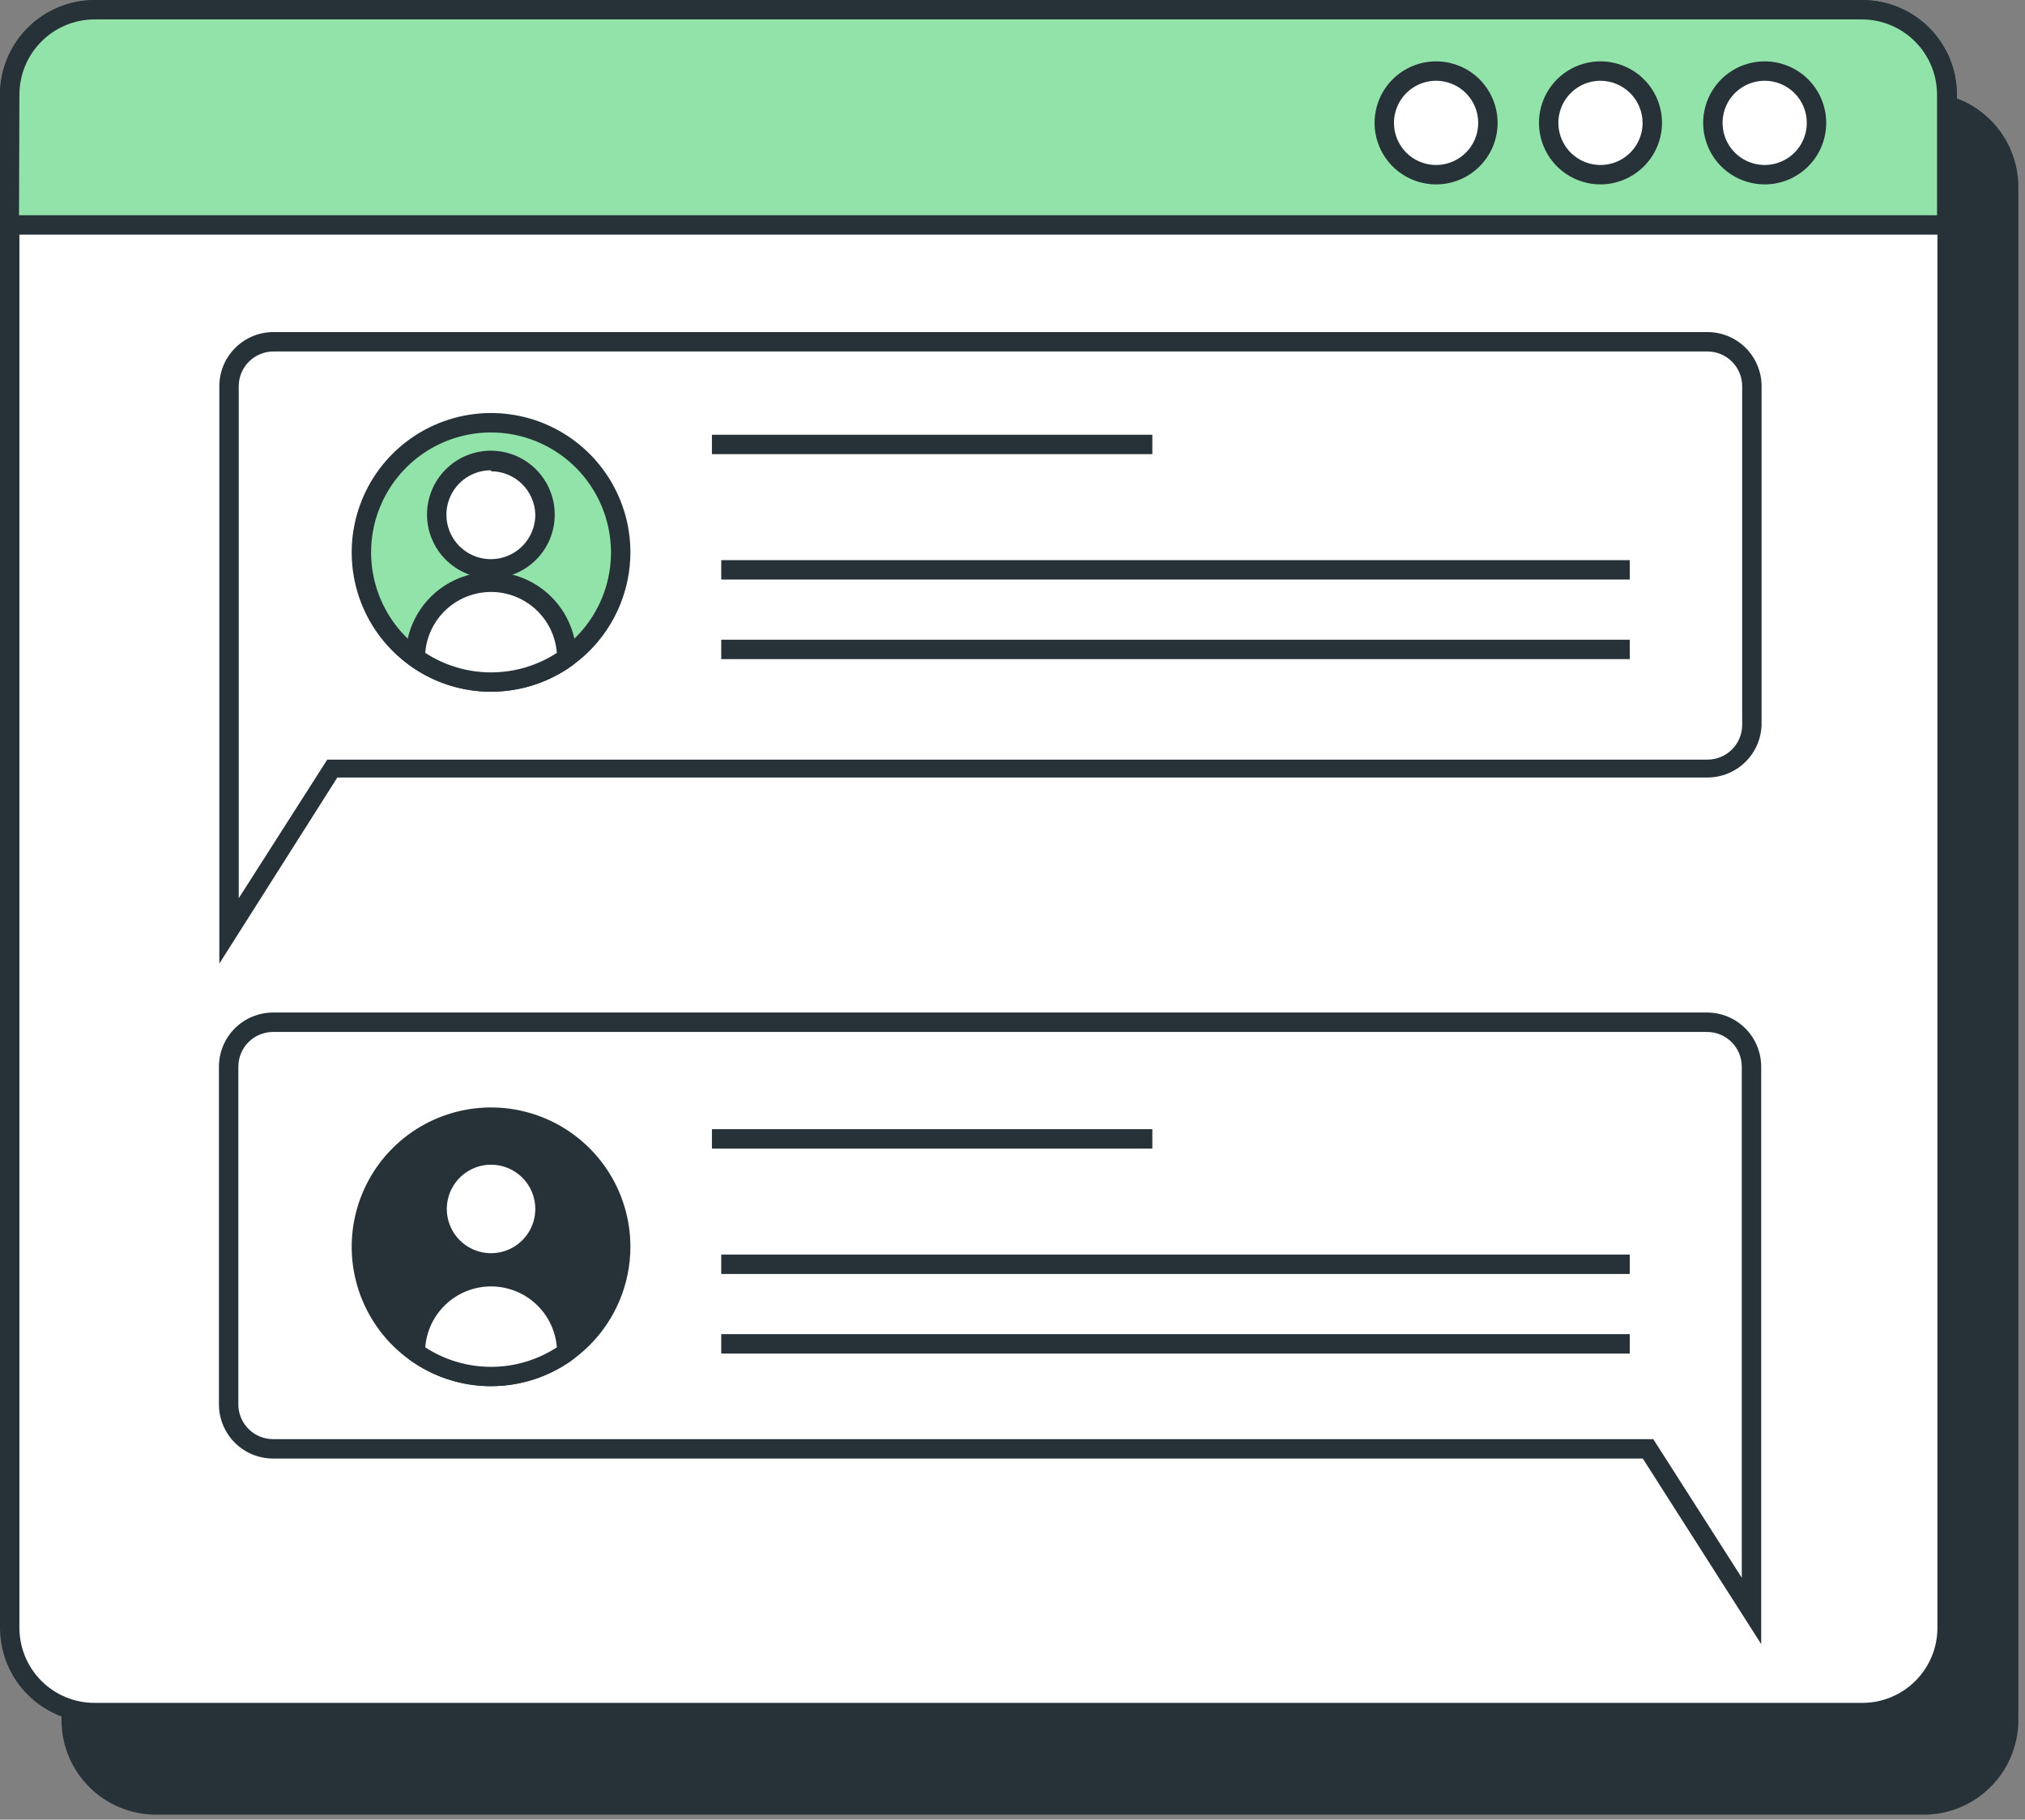 <svg xmlns="http://www.w3.org/2000/svg" width="217" height="195" viewBox="0 0 217 195" fill="none"><rect x="0" y="0" width="217" height="195" fill="#808080" stroke="none"/><path d="M206.16 10.918H16.722C11.702 10.918 7.633 14.987 7.633 20.007V184.34C7.633 189.36 11.702 193.43 16.722 193.43H206.16C211.18 193.43 215.249 189.36 215.249 184.34V20.007C215.249 14.987 211.18 10.918 206.16 10.918Z" fill="#263238"></path><path d="M206.16 194.469H16.722C14.036 194.469 11.459 193.402 9.56 191.502C7.66 189.603 6.593 187.026 6.593 184.34V20.028C6.593 17.341 7.66 14.765 9.56 12.865C11.459 10.966 14.036 9.898 16.722 9.898H206.16C208.844 9.904 211.418 10.973 213.316 12.871C215.214 14.77 216.283 17.343 216.289 20.028V184.34C216.283 187.025 215.214 189.598 213.316 191.496C211.418 193.395 208.844 194.464 206.16 194.469ZM16.722 11.957C14.589 11.963 12.545 12.813 11.036 14.321C9.528 15.829 8.678 17.874 8.673 20.007V184.319C8.673 186.454 9.521 188.501 11.03 190.011C12.54 191.52 14.587 192.368 16.722 192.368H206.16C208.294 192.368 210.342 191.52 211.851 190.011C213.361 188.501 214.209 186.454 214.209 184.319V20.007C214.203 17.874 213.354 15.829 211.845 14.321C210.337 12.813 208.293 11.963 206.16 11.957H16.722Z" fill="#263238"></path><path d="M199.567 1.039H10.129C5.109 1.039 1.04 5.108 1.04 10.128V174.462C1.04 179.481 5.109 183.551 10.129 183.551H199.567C204.587 183.551 208.656 179.481 208.656 174.462V10.128C208.656 5.108 204.587 1.039 199.567 1.039Z" fill="white"></path><path d="M199.567 184.59H10.129C7.444 184.585 4.871 183.516 2.973 181.617C1.074 179.719 0.005 177.146 0 174.461V10.149C0.005 7.464 1.074 4.891 2.973 2.992C4.871 1.094 7.444 0.025 10.129 0.02H199.567C202.253 0.02 204.83 1.087 206.729 2.986C208.629 4.886 209.696 7.462 209.696 10.149V174.461C209.696 177.148 208.629 179.724 206.729 181.624C204.83 183.523 202.253 184.59 199.567 184.59ZM10.129 2.079C7.996 2.084 5.952 2.934 4.444 4.442C2.935 5.951 2.085 7.995 2.08 10.128V174.44C2.08 176.575 2.928 178.622 4.437 180.132C5.947 181.642 7.994 182.49 10.129 182.49H199.567C201.702 182.49 203.749 181.642 205.259 180.132C206.768 178.622 207.616 176.575 207.616 174.44V10.128C207.611 7.995 206.761 5.951 205.252 4.442C203.744 2.934 201.7 2.084 199.567 2.079H10.129Z" fill="#263238"></path><path d="M208.615 24.105V10.128C208.615 7.718 207.657 5.406 205.952 3.701C204.248 1.997 201.936 1.039 199.525 1.039H10.129C7.719 1.039 5.407 1.997 3.702 3.701C1.998 5.406 1.04 7.718 1.04 10.128V24.105H208.615Z" fill="#92E3A9"></path><path d="M208.614 25.146H1.04C0.764 25.146 0.5 25.037 0.305 24.841C0.11 24.646 0 24.382 0 24.106V10.129C0.005 7.444 1.074 4.871 2.973 2.973C4.871 1.074 7.444 0.005 10.129 0H199.567C202.253 0 204.83 1.067 206.729 2.967C208.629 4.866 209.696 7.443 209.696 10.129V24.106C209.696 24.246 209.668 24.385 209.613 24.514C209.558 24.643 209.478 24.759 209.377 24.857C209.276 24.954 209.156 25.029 209.025 25.079C208.894 25.129 208.754 25.152 208.614 25.146ZM2.038 23.066H207.574V10.129C207.569 7.996 206.719 5.952 205.211 4.444C203.703 2.935 201.658 2.085 199.525 2.08H10.129C7.996 2.085 5.952 2.935 4.444 4.444C2.935 5.952 2.085 7.996 2.08 10.129L2.038 23.066Z" fill="#263238"></path><path d="M153.892 18.72C156.959 18.72 159.446 16.234 159.446 13.167C159.446 10.1 156.959 7.613 153.892 7.613C150.825 7.613 148.339 10.1 148.339 13.167C148.339 16.234 150.825 18.72 153.892 18.72Z" fill="white"></path><path d="M153.892 19.761C152.588 19.761 151.313 19.374 150.229 18.65C149.145 17.925 148.3 16.895 147.801 15.691C147.302 14.486 147.171 13.16 147.426 11.881C147.68 10.602 148.308 9.427 149.23 8.505C150.152 7.583 151.327 6.955 152.606 6.701C153.885 6.447 155.211 6.577 156.415 7.076C157.62 7.575 158.65 8.42 159.374 9.504C160.099 10.589 160.485 11.864 160.485 13.168C160.485 14.916 159.791 16.593 158.554 17.83C157.318 19.066 155.641 19.761 153.892 19.761ZM153.892 8.654C152.999 8.654 152.127 8.919 151.385 9.415C150.642 9.911 150.064 10.616 149.722 11.44C149.381 12.265 149.291 13.172 149.466 14.048C149.64 14.924 150.069 15.728 150.701 16.359C151.332 16.99 152.136 17.42 153.012 17.594C153.887 17.768 154.795 17.679 155.619 17.337C156.444 16.996 157.149 16.417 157.645 15.675C158.141 14.933 158.406 14.06 158.406 13.168C158.406 12.575 158.289 11.988 158.062 11.44C157.835 10.893 157.503 10.395 157.084 9.976C156.665 9.557 156.167 9.225 155.619 8.998C155.072 8.771 154.485 8.654 153.892 8.654Z" fill="#263238"></path><path d="M177.062 13.165C177.066 12.061 176.742 10.98 176.132 10.06C175.521 9.141 174.65 8.423 173.631 7.999C172.612 7.574 171.489 7.462 170.406 7.676C169.323 7.891 168.328 8.422 167.547 9.203C166.766 9.984 166.235 10.979 166.02 12.062C165.806 13.145 165.918 14.268 166.342 15.287C166.767 16.306 167.485 17.177 168.404 17.788C169.324 18.399 170.405 18.723 171.509 18.718C172.982 18.718 174.394 18.134 175.436 17.092C176.477 16.051 177.062 14.638 177.062 13.165Z" fill="white"></path><path d="M171.509 19.761C170.205 19.761 168.931 19.374 167.846 18.65C166.762 17.925 165.917 16.895 165.418 15.691C164.919 14.486 164.788 13.16 165.043 11.881C165.297 10.602 165.925 9.427 166.847 8.505C167.769 7.583 168.944 6.955 170.223 6.701C171.502 6.447 172.828 6.577 174.032 7.076C175.237 7.575 176.267 8.42 176.991 9.504C177.716 10.589 178.103 11.864 178.103 13.168C178.097 14.914 177.401 16.588 176.165 17.824C174.93 19.059 173.256 19.755 171.509 19.761ZM171.509 8.654C170.617 8.654 169.744 8.919 169.002 9.415C168.26 9.911 167.681 10.616 167.34 11.44C166.998 12.265 166.909 13.172 167.083 14.048C167.257 14.924 167.687 15.728 168.318 16.359C168.949 16.99 169.753 17.42 170.629 17.594C171.504 17.768 172.412 17.679 173.237 17.337C174.061 16.996 174.766 16.417 175.262 15.675C175.758 14.933 176.023 14.06 176.023 13.168C176.017 11.972 175.54 10.827 174.695 9.982C173.85 9.137 172.705 8.66 171.509 8.654Z" fill="#263238"></path><path d="M189.105 18.72C192.172 18.72 194.658 16.234 194.658 13.167C194.658 10.1 192.172 7.613 189.105 7.613C186.038 7.613 183.552 10.1 183.552 13.167C183.552 16.234 186.038 18.72 189.105 18.72Z" fill="white"></path><path d="M189.105 19.761C187.801 19.761 186.526 19.374 185.442 18.65C184.358 17.925 183.513 16.895 183.014 15.691C182.515 14.486 182.384 13.16 182.638 11.881C182.893 10.602 183.521 9.427 184.443 8.505C185.365 7.583 186.54 6.955 187.819 6.701C189.098 6.447 190.423 6.577 191.628 7.076C192.833 7.575 193.863 8.42 194.587 9.504C195.312 10.589 195.698 11.864 195.698 13.168C195.698 14.916 195.004 16.593 193.767 17.83C192.531 19.066 190.854 19.761 189.105 19.761ZM189.105 8.654C188.212 8.654 187.34 8.919 186.597 9.415C185.855 9.911 185.277 10.616 184.935 11.44C184.594 12.265 184.504 13.172 184.678 14.048C184.852 14.924 185.282 15.728 185.914 16.359C186.545 16.99 187.349 17.42 188.224 17.594C189.1 17.768 190.007 17.679 190.832 17.337C191.657 16.996 192.362 16.417 192.858 15.675C193.354 14.933 193.618 14.06 193.618 13.168C193.618 12.575 193.502 11.988 193.275 11.44C193.048 10.893 192.716 10.395 192.296 9.976C191.877 9.557 191.38 9.225 190.832 8.998C190.285 8.771 189.698 8.654 189.105 8.654Z" fill="#263238"></path><path d="M23.503 103.266V41.389C23.503 39.85 24.114 38.374 25.203 37.286C26.291 36.197 27.767 35.586 29.306 35.586H182.969C183.731 35.586 184.486 35.736 185.19 36.028C185.894 36.319 186.534 36.747 187.073 37.286C187.611 37.825 188.039 38.464 188.33 39.168C188.622 39.872 188.772 40.627 188.772 41.389V77.538C188.767 79.073 188.153 80.544 187.065 81.627C185.978 82.711 184.505 83.32 182.969 83.32H36.149L23.503 103.266ZM29.306 37.666C28.319 37.666 27.372 38.058 26.673 38.756C25.975 39.455 25.583 40.401 25.583 41.389V96.257L35.067 81.406H182.969C183.953 81.406 184.897 81.017 185.594 80.323C186.292 79.629 186.687 78.688 186.692 77.704V41.389C186.692 40.9 186.596 40.416 186.409 39.964C186.222 39.513 185.948 39.102 185.602 38.756C185.256 38.411 184.846 38.136 184.394 37.949C183.942 37.762 183.458 37.666 182.969 37.666H29.306Z" fill="#263238"></path><path d="M188.73 176.188L176.043 156.304H29.264C27.725 156.304 26.249 155.693 25.161 154.604C24.072 153.516 23.461 152.04 23.461 150.501V114.311C23.461 112.772 24.072 111.296 25.161 110.207C26.249 109.119 27.725 108.508 29.264 108.508H182.927C184.466 108.508 185.942 109.119 187.031 110.207C188.119 111.296 188.73 112.772 188.73 114.311V176.188ZM29.264 110.588C28.276 110.588 27.329 110.98 26.631 111.678C25.933 112.376 25.541 113.323 25.541 114.311V150.501C25.541 150.99 25.637 151.474 25.824 151.926C26.011 152.378 26.285 152.788 26.631 153.134C26.977 153.479 27.387 153.754 27.839 153.941C28.291 154.128 28.775 154.224 29.264 154.224H177.166L186.65 169.075V114.311C186.65 113.323 186.258 112.376 185.56 111.678C184.862 110.98 183.915 110.588 182.927 110.588H29.264Z" fill="#263238"></path><path d="M52.559 73.088C60.232 73.088 66.453 66.868 66.453 59.194C66.453 51.521 60.232 45.301 52.559 45.301C44.886 45.301 38.665 51.521 38.665 59.194C38.665 66.868 44.886 73.088 52.559 73.088Z" fill="#92E3A9"></path><path d="M52.621 74.129C49.668 74.129 46.78 73.253 44.325 71.612C41.869 69.972 39.955 67.639 38.824 64.91C37.694 62.182 37.398 59.179 37.974 56.282C38.551 53.385 39.973 50.724 42.062 48.636C44.15 46.547 46.811 45.125 49.708 44.549C52.605 43.972 55.607 44.268 58.336 45.398C61.065 46.529 63.397 48.443 65.038 50.899C66.679 53.355 67.555 56.242 67.555 59.195C67.549 63.154 65.974 66.95 63.175 69.749C60.376 72.549 56.58 74.124 52.621 74.129ZM52.621 46.342C50.078 46.342 47.592 47.096 45.478 48.509C43.364 49.923 41.716 51.931 40.744 54.281C39.772 56.631 39.518 59.217 40.016 61.711C40.514 64.205 41.74 66.495 43.54 68.292C45.339 70.089 47.632 71.311 50.126 71.805C52.621 72.298 55.206 72.041 57.555 71.065C59.903 70.089 61.909 68.438 63.319 66.322C64.729 64.205 65.479 61.718 65.475 59.175C65.464 55.771 64.106 52.51 61.697 50.105C59.288 47.7 56.025 46.347 52.621 46.342Z" fill="#263238"></path><path d="M52.559 60.939C55.753 60.939 58.342 58.35 58.342 55.157C58.342 51.964 55.753 49.375 52.559 49.375C49.366 49.375 46.777 51.964 46.777 55.157C46.777 58.35 49.366 60.939 52.559 60.939Z" fill="white"></path><path d="M52.621 61.983C51.266 61.987 49.94 61.588 48.812 60.838C47.684 60.088 46.803 59.019 46.283 57.768C45.762 56.517 45.625 55.139 45.888 53.81C46.152 52.48 46.804 51.259 47.762 50.301C48.72 49.343 49.941 48.691 51.271 48.427C52.6 48.164 53.978 48.301 55.229 48.822C56.48 49.342 57.549 50.222 58.299 51.351C59.049 52.48 59.448 53.805 59.444 55.16C59.444 56.97 58.725 58.705 57.445 59.984C56.166 61.264 54.431 61.983 52.621 61.983ZM52.621 50.398C51.679 50.394 50.756 50.669 49.97 51.19C49.184 51.711 48.57 52.453 48.206 53.323C47.843 54.193 47.745 55.152 47.927 56.077C48.108 57.002 48.56 57.853 49.225 58.521C49.891 59.189 50.739 59.645 51.664 59.83C52.588 60.016 53.547 59.923 54.419 59.563C55.29 59.203 56.035 58.593 56.559 57.809C57.084 57.025 57.364 56.103 57.364 55.16C57.337 53.919 56.826 52.737 55.94 51.867C55.054 50.997 53.863 50.507 52.621 50.502V50.398Z" fill="#263238"></path><path d="M52.621 73.088C55.534 73.093 58.374 72.175 60.733 70.467C60.733 68.316 59.878 66.252 58.357 64.731C56.836 63.21 54.773 62.355 52.621 62.355C50.47 62.355 48.407 63.21 46.886 64.731C45.364 66.252 44.51 68.316 44.51 70.467C46.87 72.173 49.709 73.09 52.621 73.088Z" fill="white"></path><path d="M52.621 74.126C49.49 74.129 46.439 73.139 43.907 71.297C43.772 71.199 43.662 71.071 43.586 70.923C43.51 70.775 43.471 70.611 43.47 70.445C43.47 68.017 44.434 65.69 46.15 63.973C47.866 62.257 50.194 61.293 52.621 61.293C55.048 61.293 57.376 62.257 59.092 63.973C60.809 65.69 61.773 68.017 61.773 70.445C61.782 70.61 61.748 70.776 61.675 70.925C61.602 71.074 61.493 71.202 61.357 71.297C58.816 73.137 55.758 74.127 52.621 74.126ZM45.57 69.966C47.669 71.33 50.118 72.056 52.621 72.056C55.124 72.056 57.574 71.33 59.672 69.966C59.536 68.19 58.734 66.53 57.426 65.32C56.119 64.109 54.403 63.437 52.621 63.437C50.84 63.437 49.123 64.109 47.816 65.32C46.509 66.53 45.707 68.19 45.57 69.966Z" fill="#263238"></path><path d="M123.484 46.59H76.291V48.67H123.484V46.59Z" fill="#263238"></path><path d="M174.649 60.027H77.289V62.107H174.649V60.027Z" fill="#263238"></path><path d="M174.649 68.555H77.289V70.635H174.649V68.555Z" fill="#263238"></path><path d="M52.559 147.506C60.232 147.506 66.453 141.286 66.453 133.613C66.453 125.939 60.232 119.719 52.559 119.719C44.886 119.719 38.665 125.939 38.665 133.613C38.665 141.286 44.886 147.506 52.559 147.506Z" fill="#263238"></path><path d="M52.621 148.547C49.668 148.547 46.78 147.671 44.325 146.03C41.869 144.389 39.955 142.057 38.824 139.328C37.694 136.6 37.398 133.597 37.974 130.7C38.551 127.803 39.973 125.142 42.062 123.054C44.15 120.965 46.811 119.543 49.708 118.967C52.605 118.39 55.607 118.686 58.336 119.816C61.065 120.947 63.397 122.861 65.038 125.317C66.679 127.773 67.555 130.66 67.555 133.613C67.549 137.572 65.974 141.368 63.175 144.167C60.376 146.967 56.58 148.542 52.621 148.547ZM52.621 120.76C50.079 120.76 47.594 121.513 45.48 122.926C43.366 124.338 41.719 126.346 40.746 128.694C39.773 131.043 39.519 133.628 40.014 136.121C40.51 138.614 41.735 140.905 43.532 142.702C45.33 144.5 47.62 145.724 50.114 146.22C52.607 146.716 55.191 146.462 57.54 145.489C59.889 144.516 61.896 142.868 63.309 140.755C64.721 138.641 65.475 136.156 65.475 133.613C65.469 130.206 64.114 126.94 61.704 124.53C59.295 122.121 56.029 120.765 52.621 120.76Z" fill="#263238"></path><path d="M52.559 135.338C55.753 135.338 58.342 132.749 58.342 129.556C58.342 126.362 55.753 123.773 52.559 123.773C49.366 123.773 46.777 126.362 46.777 129.556C46.777 132.749 49.366 135.338 52.559 135.338Z" fill="white"></path><path d="M52.622 136.379C51.273 136.379 49.954 135.978 48.832 135.229C47.71 134.479 46.835 133.414 46.319 132.167C45.803 130.921 45.668 129.549 45.931 128.226C46.194 126.902 46.844 125.687 47.798 124.733C48.752 123.778 49.968 123.129 51.291 122.865C52.614 122.602 53.986 122.737 55.233 123.254C56.479 123.77 57.545 124.644 58.294 125.766C59.044 126.888 59.444 128.207 59.444 129.556C59.444 131.366 58.725 133.101 57.446 134.38C56.166 135.66 54.431 136.379 52.622 136.379ZM52.622 124.814C51.684 124.814 50.767 125.092 49.987 125.613C49.208 126.135 48.6 126.875 48.241 127.742C47.882 128.608 47.788 129.562 47.971 130.482C48.154 131.402 48.605 132.246 49.269 132.91C49.932 133.573 50.777 134.025 51.697 134.208C52.617 134.39 53.57 134.297 54.437 133.938C55.303 133.579 56.044 132.971 56.565 132.191C57.086 131.411 57.364 130.494 57.364 129.556C57.364 128.299 56.864 127.093 55.975 126.203C55.086 125.314 53.88 124.814 52.622 124.814Z" fill="#263238"></path><path d="M52.621 147.507C55.536 147.505 58.376 146.58 60.733 144.866C60.733 142.714 59.878 140.651 58.357 139.13C56.836 137.609 54.773 136.754 52.621 136.754C50.47 136.754 48.407 137.609 46.886 139.13C45.364 140.651 44.51 142.714 44.51 144.866C46.868 146.577 49.707 147.502 52.621 147.507Z" fill="white"></path><path d="M52.621 148.548C49.49 148.551 46.439 147.561 43.907 145.719C43.773 145.62 43.664 145.492 43.589 145.344C43.513 145.196 43.472 145.033 43.47 144.866C43.47 142.439 44.434 140.112 46.15 138.395C47.866 136.679 50.194 135.715 52.621 135.715C55.048 135.715 57.376 136.679 59.092 138.395C60.809 140.112 61.773 142.439 61.773 144.866C61.78 145.032 61.745 145.197 61.673 145.345C61.6 145.494 61.492 145.623 61.357 145.719C58.816 147.559 55.758 148.549 52.621 148.548ZM45.57 144.388C47.669 145.752 50.118 146.478 52.621 146.478C55.124 146.478 57.574 145.752 59.672 144.388C59.536 142.612 58.734 140.952 57.426 139.741C56.119 138.531 54.403 137.858 52.621 137.858C50.84 137.858 49.123 138.531 47.816 139.741C46.509 140.952 45.707 142.612 45.57 144.388Z" fill="#263238"></path><path d="M123.484 121.008H76.291V123.088H123.484V121.008Z" fill="#263238"></path><path d="M174.649 134.445H77.289V136.525H174.649V134.445Z" fill="#263238"></path><path d="M174.649 142.973H77.289V145.053H174.649V142.973Z" fill="#263238"></path></svg>